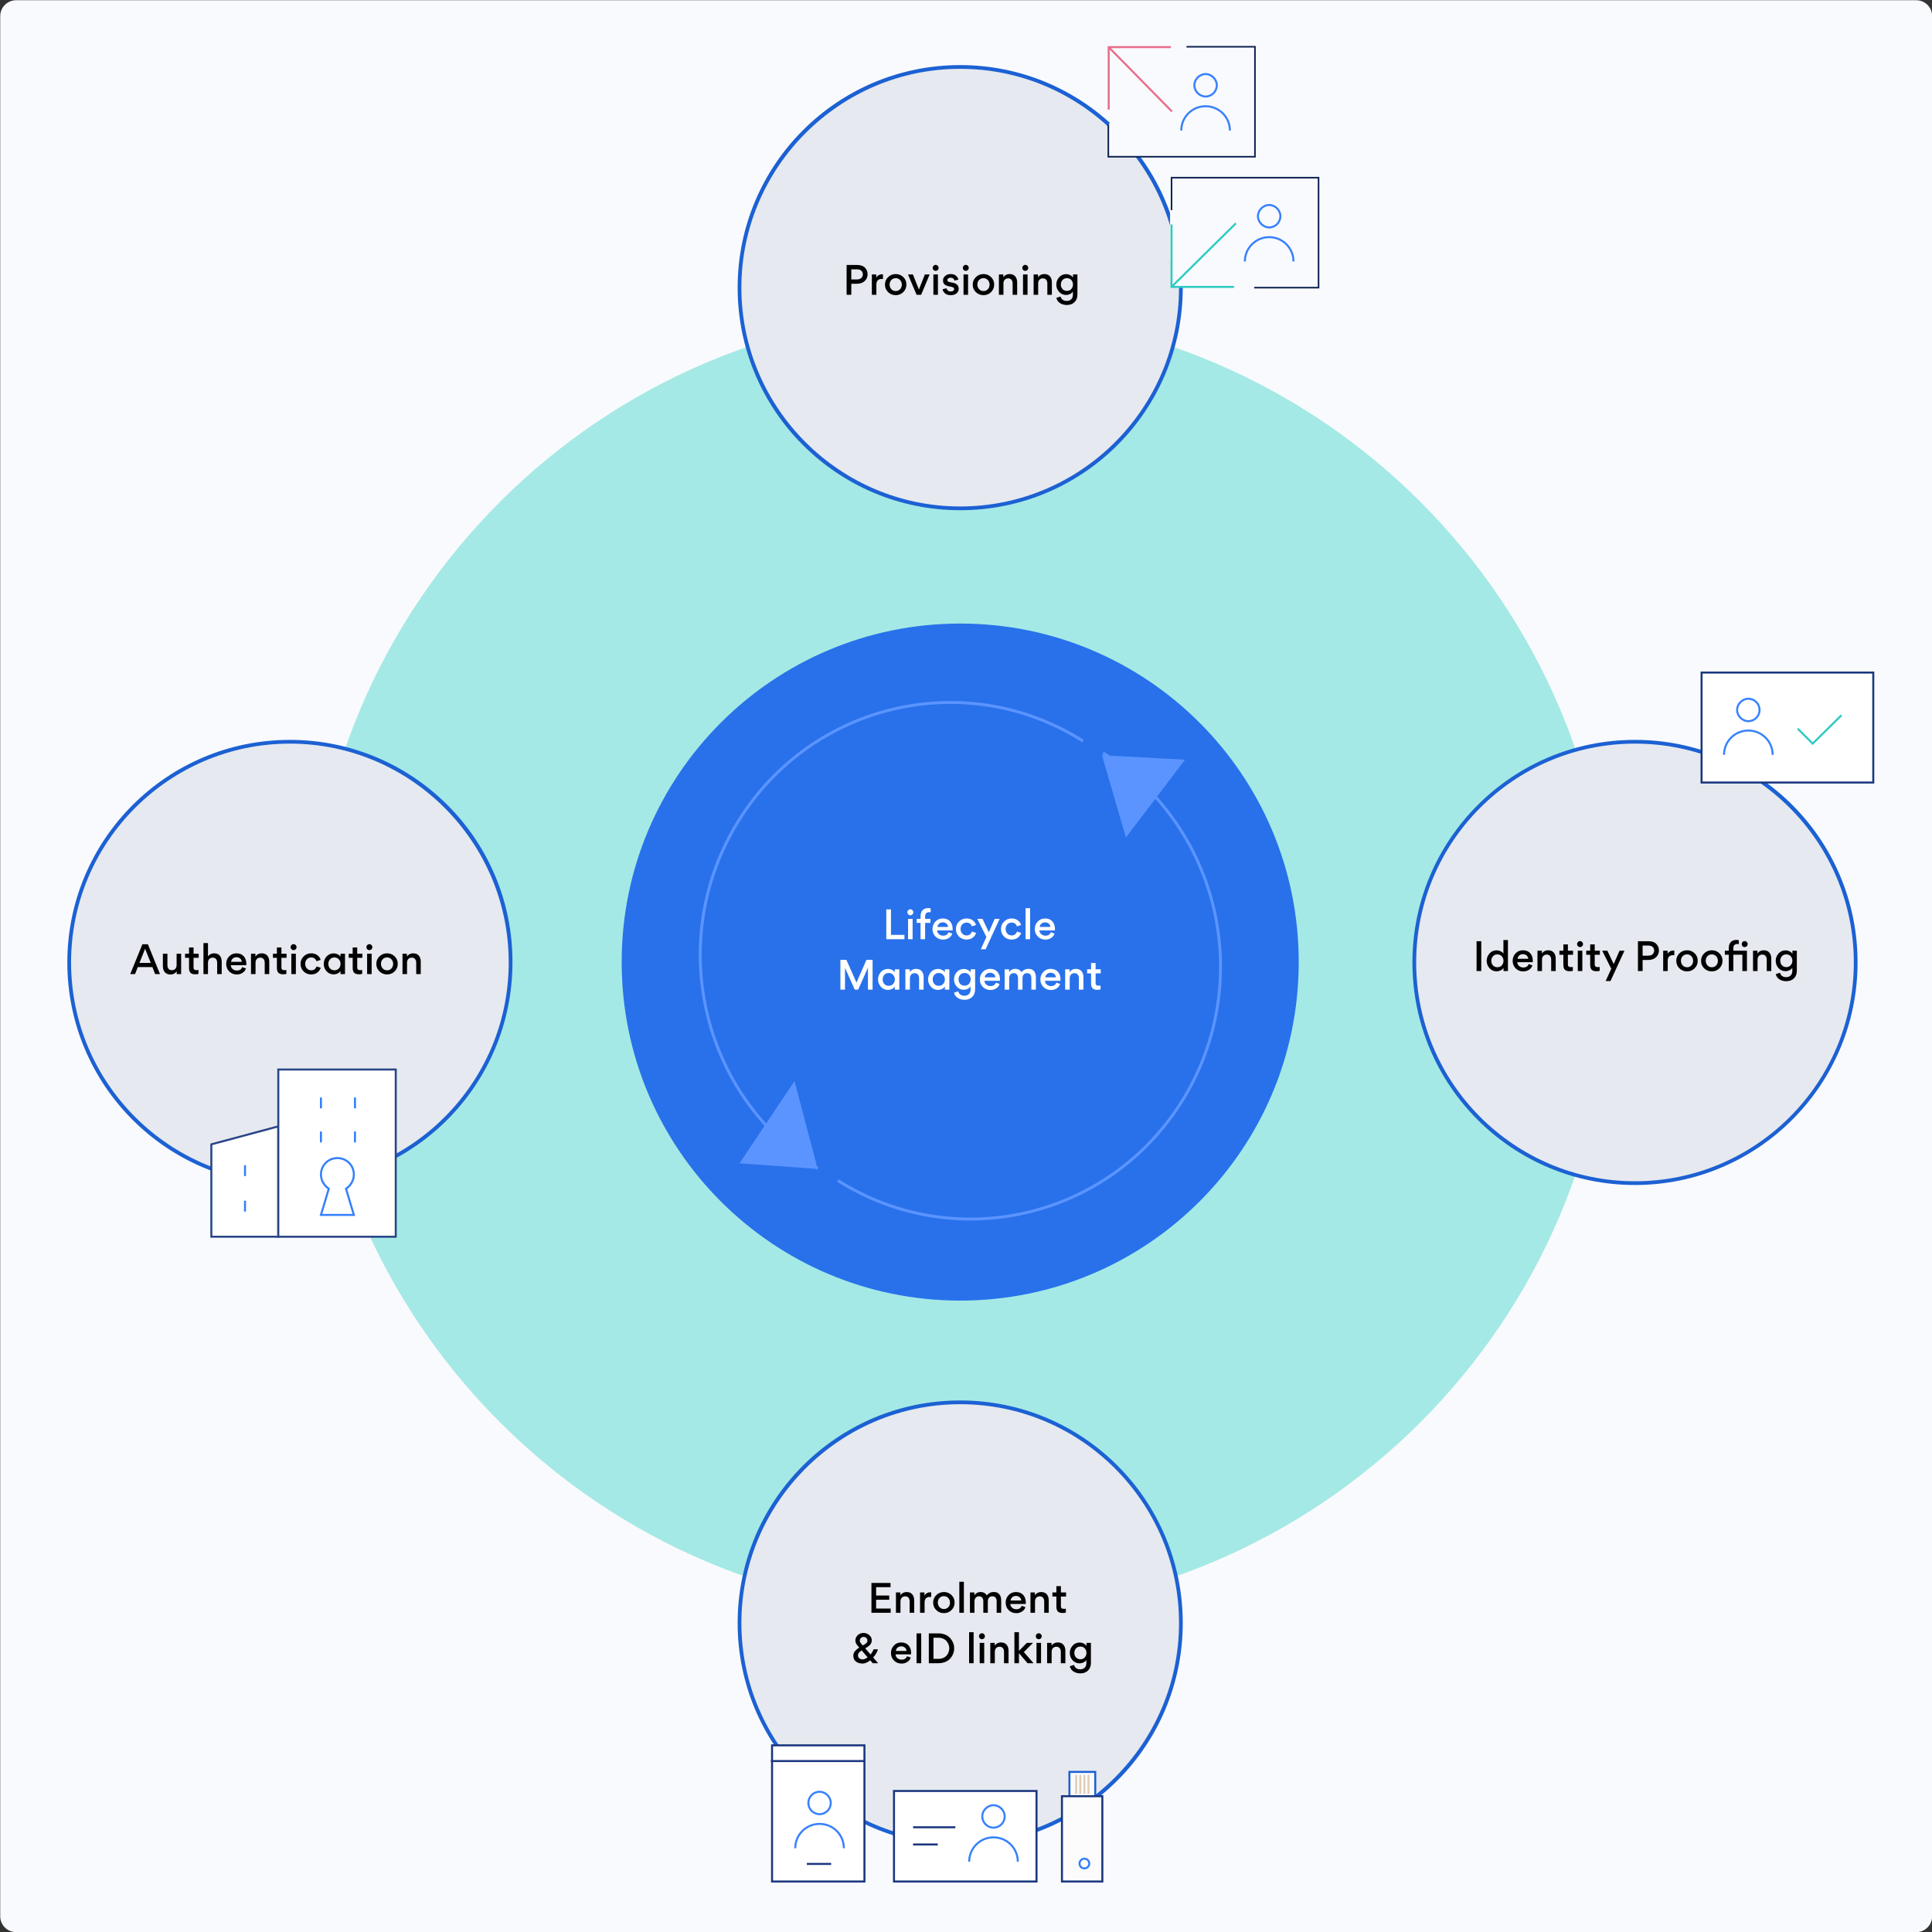 <svg width="575" height="575" viewBox="0 0 575 575" fill="none" xmlns="http://www.w3.org/2000/svg">
<rect x="0" y="0" width="575" height="575" fill="#333333" stroke="none"/>
<g clip-path="url(#clip0)">
<path d="M570.324 574.777H4.787C2.337 574.777 0.333 572.773 0.333 570.324V4.786C0.333 2.337 2.337 0.333 4.787 0.333H570.324C572.773 0.333 574.777 2.337 574.777 4.786V570.324C574.777 572.773 572.773 574.777 570.324 574.777Z" fill="#F9FAFD" stroke="#F9FAFD" stroke-width="0.531" stroke-miterlimit="10"/>
<path d="M285.775 480.039C392.756 480.039 479.482 393.313 479.482 286.331C479.482 179.349 392.756 92.623 285.775 92.623C178.793 92.623 92.067 179.349 92.067 286.331C92.067 393.313 178.793 480.039 285.775 480.039Z" fill="#A4E9E5"/>
<path d="M486.606 352.124C450.425 352.124 420.923 322.622 420.923 286.441C420.923 250.26 450.425 220.759 486.606 220.759C522.787 220.759 552.288 250.26 552.288 286.441C552.288 322.622 522.787 352.124 486.606 352.124Z" fill="#E6E9EF"/>
<path d="M486.607 221.317C522.565 221.317 551.733 250.595 551.733 286.442C551.733 322.401 522.454 351.568 486.607 351.568C450.648 351.568 421.481 322.289 421.481 286.442C421.481 250.484 450.648 221.317 486.607 221.317ZM486.607 220.203C449.98 220.203 420.368 249.927 420.368 286.442C420.368 323.069 450.092 352.682 486.607 352.682C523.122 352.682 552.846 322.957 552.846 286.442C552.846 249.816 523.233 220.203 486.607 220.203Z" fill="#1C61D3"/>
<path d="M439.457 280.122H440.852V289H439.457V280.122ZM442.465 285.961C442.465 285.145 442.741 284.419 443.293 283.784C443.852 283.149 444.582 282.832 445.481 282.832C445.806 282.832 446.161 282.915 446.547 283.081C446.94 283.24 447.239 283.482 447.443 283.807V279.77H448.792V289H447.477V288.059C447.265 288.407 446.951 288.667 446.536 288.841C446.127 289.007 445.765 289.091 445.447 289.091C444.593 289.091 443.882 288.781 443.315 288.161C442.748 287.533 442.465 286.8 442.465 285.961ZM446.955 287.322C447.295 286.951 447.465 286.498 447.465 285.961C447.465 285.424 447.295 284.971 446.955 284.601C446.615 284.23 446.18 284.045 445.651 284.045C445.114 284.045 444.676 284.23 444.336 284.601C444.003 284.971 443.837 285.424 443.837 285.961C443.837 286.498 444.003 286.951 444.336 287.322C444.676 287.685 445.114 287.866 445.651 287.866C446.188 287.866 446.622 287.685 446.955 287.322ZM456.17 286.369H451.577C451.585 286.823 451.766 287.201 452.122 287.503C452.477 287.798 452.885 287.945 453.346 287.945C454.193 287.945 454.73 287.605 454.956 286.925L456.079 287.31C455.913 287.862 455.572 288.301 455.058 288.626C454.552 288.951 453.989 289.113 453.369 289.113C452.469 289.113 451.714 288.815 451.101 288.218C450.497 287.613 450.194 286.861 450.194 285.961C450.194 285.092 450.485 284.351 451.067 283.739C451.649 283.126 452.375 282.82 453.244 282.82C454.166 282.82 454.888 283.108 455.41 283.682C455.932 284.257 456.192 285.012 456.192 285.95C456.192 286.131 456.185 286.271 456.17 286.369ZM453.244 283.977C452.828 283.977 452.473 284.102 452.178 284.351C451.884 284.601 451.706 284.933 451.645 285.349H454.82C454.798 284.926 454.635 284.593 454.333 284.351C454.038 284.102 453.675 283.977 453.244 283.977ZM461.66 289V285.61C461.66 285.156 461.547 284.793 461.32 284.521C461.101 284.241 460.768 284.102 460.322 284.102C459.899 284.102 459.559 284.241 459.302 284.521C459.052 284.801 458.928 285.171 458.928 285.632V289H457.578V282.945H458.894V283.761C459.355 283.134 459.971 282.82 460.742 282.82C461.483 282.82 462.046 283.047 462.431 283.501C462.817 283.954 463.01 284.544 463.01 285.27V289H461.66ZM466.636 284.158V287.05C466.636 287.314 466.708 287.511 466.851 287.639C467.002 287.768 467.241 287.832 467.566 287.832C467.709 287.832 467.891 287.817 468.11 287.787V288.932C467.845 289.015 467.524 289.057 467.146 289.057C466.519 289.057 466.05 288.913 465.74 288.626C465.438 288.331 465.286 287.828 465.286 287.118V284.158H464.107V282.945H465.286V281.074H466.636V282.945H468.167V284.158H466.636ZM469.627 281.607C469.453 281.433 469.366 281.225 469.366 280.983C469.366 280.742 469.453 280.534 469.627 280.36C469.801 280.178 470.008 280.088 470.25 280.088C470.492 280.088 470.7 280.178 470.874 280.36C471.048 280.534 471.135 280.742 471.135 280.983C471.135 281.225 471.048 281.433 470.874 281.607C470.7 281.781 470.492 281.868 470.25 281.868C470.008 281.868 469.801 281.781 469.627 281.607ZM470.931 282.945H469.581V289H470.931V282.945ZM474.619 284.158V287.05C474.619 287.314 474.691 287.511 474.835 287.639C474.986 287.768 475.224 287.832 475.549 287.832C475.693 287.832 475.874 287.817 476.093 287.787V288.932C475.829 289.015 475.508 289.057 475.13 289.057C474.502 289.057 474.034 288.913 473.724 288.626C473.421 288.331 473.27 287.828 473.27 287.118V284.158H472.091V282.945H473.27V281.074H474.619V282.945H476.15V284.158H474.619ZM480.264 286.914L482.01 282.945H483.472L479.311 291.982H477.871L479.538 288.32L476.839 282.945H478.381L480.264 286.914ZM493.728 282.877C493.728 283.686 493.437 284.362 492.855 284.907C492.281 285.443 491.479 285.712 490.451 285.712H488.875V289H487.481V280.122H490.621C491.657 280.122 492.432 280.39 492.946 280.927C493.467 281.463 493.728 282.114 493.728 282.877ZM491.869 283.977C492.163 283.675 492.311 283.319 492.311 282.911C492.311 282.503 492.171 282.151 491.891 281.857C491.619 281.562 491.154 281.414 490.497 281.414H488.875V284.43H490.497C491.117 284.43 491.574 284.279 491.869 283.977ZM498.305 282.922V284.306C498.191 284.283 498.063 284.272 497.919 284.272C497.405 284.272 497.012 284.415 496.74 284.703C496.475 284.99 496.343 285.398 496.343 285.927V289H494.994V282.945H496.309V283.875C496.49 283.557 496.729 283.315 497.023 283.149C497.326 282.975 497.643 282.888 497.976 282.888C498.089 282.888 498.199 282.9 498.305 282.922ZM499.822 288.195C499.203 287.59 498.893 286.846 498.893 285.961C498.893 285.077 499.206 284.332 499.834 283.727C500.461 283.123 501.217 282.82 502.102 282.82C502.978 282.82 503.727 283.119 504.347 283.716C504.966 284.313 505.276 285.054 505.276 285.938C505.276 286.83 504.966 287.583 504.347 288.195C503.734 288.8 502.982 289.102 502.09 289.102C501.206 289.102 500.45 288.8 499.822 288.195ZM500.775 284.601C500.442 284.963 500.276 285.409 500.276 285.938C500.276 286.468 500.446 286.925 500.786 287.31C501.126 287.688 501.565 287.877 502.102 287.877C502.638 287.877 503.073 287.692 503.406 287.322C503.738 286.951 503.904 286.498 503.904 285.961C503.904 285.424 503.734 284.971 503.394 284.601C503.062 284.23 502.627 284.045 502.09 284.045C501.554 284.045 501.115 284.23 500.775 284.601ZM507.197 288.195C506.577 287.59 506.267 286.846 506.267 285.961C506.267 285.077 506.581 284.332 507.208 283.727C507.836 283.123 508.592 282.82 509.476 282.82C510.353 282.82 511.101 283.119 511.721 283.716C512.341 284.313 512.651 285.054 512.651 285.938C512.651 286.83 512.341 287.583 511.721 288.195C511.109 288.8 510.357 289.102 509.465 289.102C508.58 289.102 507.824 288.8 507.197 288.195ZM508.15 284.601C507.817 284.963 507.651 285.409 507.651 285.938C507.651 286.468 507.821 286.925 508.161 287.31C508.501 287.688 508.939 287.877 509.476 287.877C510.013 287.877 510.447 287.692 510.78 287.322C511.113 286.951 511.279 286.498 511.279 285.961C511.279 285.424 511.109 284.971 510.769 284.601C510.436 284.23 510.002 284.045 509.465 284.045C508.928 284.045 508.49 284.23 508.15 284.601ZM514.517 289V284.136H513.349V282.945H514.517V282.242C514.517 281.388 514.725 280.757 515.141 280.349C515.564 279.94 516.101 279.736 516.751 279.736C517.069 279.736 517.322 279.77 517.511 279.838V280.983C517.39 280.953 517.227 280.938 517.023 280.938C516.91 280.938 516.796 280.953 516.683 280.983C516.577 281.014 516.456 281.07 516.32 281.154C516.192 281.229 516.086 281.361 516.003 281.55C515.92 281.732 515.878 281.955 515.878 282.219V282.945H519.926V289H518.565V284.136H515.878V289H514.517ZM518.611 281.607C518.444 281.433 518.361 281.225 518.361 280.983C518.361 280.742 518.448 280.534 518.622 280.36C518.796 280.178 519 280.088 519.234 280.088C519.484 280.088 519.695 280.178 519.869 280.36C520.051 280.534 520.141 280.742 520.141 280.983C520.141 281.225 520.051 281.433 519.869 281.607C519.695 281.781 519.484 281.868 519.234 281.868C518.992 281.868 518.784 281.781 518.611 281.607ZM525.817 289V285.61C525.817 285.156 525.704 284.793 525.477 284.521C525.258 284.241 524.925 284.102 524.479 284.102C524.056 284.102 523.715 284.241 523.458 284.521C523.209 284.801 523.084 285.171 523.084 285.632V289H521.735V282.945H523.05V283.761C523.511 283.134 524.127 282.82 524.898 282.82C525.639 282.82 526.202 283.047 526.588 283.501C526.973 283.954 527.166 284.544 527.166 285.27V289H525.817ZM531.439 289.045C530.585 289.045 529.878 288.739 529.318 288.127C528.767 287.515 528.491 286.789 528.491 285.95C528.491 285.149 528.763 284.43 529.307 283.795C529.859 283.161 530.585 282.843 531.484 282.843C531.809 282.843 532.164 282.93 532.55 283.104C532.935 283.27 533.238 283.523 533.457 283.864V282.945H534.772V288.921C534.772 289.873 534.481 290.629 533.899 291.188C533.325 291.748 532.561 292.027 531.609 292.027C530.891 292.027 530.237 291.854 529.647 291.506C529.058 291.158 528.672 290.625 528.491 289.907L529.749 289.51C529.87 289.956 530.093 290.285 530.418 290.497C530.743 290.716 531.133 290.825 531.586 290.825C532.115 290.825 532.554 290.667 532.901 290.349C533.249 290.039 533.423 289.582 533.423 288.977V288.025C533.204 288.373 532.898 288.63 532.505 288.796C532.112 288.962 531.756 289.045 531.439 289.045ZM533.446 285.927C533.446 285.398 533.279 284.952 532.947 284.589C532.614 284.226 532.18 284.045 531.643 284.045C531.106 284.045 530.672 284.226 530.339 284.589C530.006 284.944 529.84 285.39 529.84 285.927C529.84 286.464 530.006 286.917 530.339 287.288C530.679 287.651 531.114 287.832 531.643 287.832C532.172 287.832 532.603 287.651 532.935 287.288C533.276 286.917 533.446 286.464 533.446 285.927Z" fill="black"/>
<path d="M506.423 232.894H557.522V200.165H506.423V232.894Z" fill="white" stroke="#1A367E" stroke-width="0.6"/>
<path d="M527.575 224.656C527.575 220.649 524.346 217.42 520.339 217.42C516.331 217.42 513.103 220.649 513.103 224.656M520.339 214.637C522.231 214.637 523.679 213.078 523.679 211.297C523.679 209.405 522.12 207.957 520.339 207.957C518.558 207.957 516.999 209.516 516.999 211.297C516.999 213.078 518.558 214.637 520.339 214.637Z" stroke="#3781FC" stroke-width="0.6"/>
<path d="M535.034 216.863L539.487 221.317L548.059 212.856" stroke="#2DCBC3" stroke-width="0.6" stroke-miterlimit="10"/>
<path d="M285.775 387.081C341.418 387.081 386.525 341.974 386.525 286.331C386.525 230.688 341.418 185.581 285.775 185.581C230.132 185.581 185.024 230.688 185.024 286.331C185.024 341.974 230.132 387.081 285.775 387.081Z" fill="#2871EB"/>
<path d="M269.174 278.24V279.532H263.777V270.654H265.172V278.24H269.174ZM270.306 272.139C270.132 271.966 270.045 271.758 270.045 271.516C270.045 271.274 270.132 271.066 270.306 270.892C270.48 270.711 270.688 270.62 270.93 270.62C271.172 270.62 271.379 270.711 271.553 270.892C271.727 271.066 271.814 271.274 271.814 271.516C271.814 271.758 271.727 271.966 271.553 272.139C271.379 272.313 271.172 272.4 270.93 272.4C270.688 272.4 270.48 272.313 270.306 272.139ZM271.61 273.477H270.261V279.532H271.61V273.477ZM273.972 274.668H272.815V273.477H273.972V272.774C273.972 271.92 274.18 271.289 274.596 270.881C275.019 270.473 275.556 270.269 276.206 270.269C276.516 270.269 276.773 270.303 276.977 270.371V271.516C276.841 271.486 276.678 271.47 276.489 271.47C276.368 271.47 276.251 271.486 276.138 271.516C276.032 271.546 275.911 271.603 275.775 271.686C275.646 271.761 275.541 271.894 275.457 272.083C275.374 272.264 275.333 272.487 275.333 272.752V273.477H276.92V274.668H275.333V279.532H273.972V274.668ZM283.502 276.902H278.909C278.917 277.355 279.098 277.733 279.454 278.036C279.809 278.33 280.217 278.478 280.678 278.478C281.525 278.478 282.061 278.138 282.288 277.457L283.411 277.843C283.245 278.395 282.904 278.833 282.39 279.158C281.884 279.483 281.321 279.646 280.701 279.646C279.801 279.646 279.045 279.347 278.433 278.75C277.828 278.145 277.526 277.393 277.526 276.493C277.526 275.624 277.817 274.883 278.399 274.271C278.981 273.659 279.707 273.353 280.576 273.353C281.498 273.353 282.22 273.64 282.742 274.214C283.263 274.789 283.524 275.545 283.524 276.482C283.524 276.664 283.517 276.803 283.502 276.902ZM280.576 274.509C280.16 274.509 279.805 274.634 279.51 274.883C279.215 275.133 279.038 275.465 278.977 275.881H282.152C282.13 275.458 281.967 275.125 281.665 274.883C281.37 274.634 281.007 274.509 280.576 274.509ZM287.654 279.634C286.762 279.634 286.014 279.336 285.409 278.739C284.804 278.134 284.502 277.385 284.502 276.493C284.502 275.624 284.808 274.883 285.42 274.271C286.033 273.659 286.785 273.353 287.677 273.353C288.395 273.353 289.007 273.542 289.514 273.92C290.02 274.298 290.341 274.759 290.477 275.303L289.253 275.711C289.17 275.416 288.996 275.155 288.731 274.929C288.474 274.694 288.119 274.577 287.665 274.577C287.159 274.577 286.736 274.755 286.396 275.11C286.055 275.458 285.885 275.911 285.885 276.471C285.885 277.038 286.055 277.503 286.396 277.865C286.736 278.228 287.163 278.41 287.677 278.41C288.44 278.41 288.973 278.024 289.276 277.253L290.511 277.65C290.353 278.179 290.024 278.644 289.525 279.045C289.034 279.438 288.41 279.634 287.654 279.634ZM294.297 277.446L296.043 273.477H297.506L293.344 282.514H291.904L293.571 278.852L290.873 273.477H292.415L294.297 277.446ZM301.063 279.634C300.171 279.634 299.423 279.336 298.818 278.739C298.214 278.134 297.911 277.385 297.911 276.493C297.911 275.624 298.217 274.883 298.83 274.271C299.442 273.659 300.194 273.353 301.086 273.353C301.804 273.353 302.417 273.542 302.923 273.92C303.429 274.298 303.751 274.759 303.887 275.303L302.662 275.711C302.579 275.416 302.405 275.155 302.141 274.929C301.884 274.694 301.528 274.577 301.075 274.577C300.568 274.577 300.145 274.755 299.805 275.11C299.465 275.458 299.295 275.911 299.295 276.471C299.295 277.038 299.465 277.503 299.805 277.865C300.145 278.228 300.572 278.41 301.086 278.41C301.85 278.41 302.383 278.024 302.685 277.253L303.921 277.65C303.762 278.179 303.433 278.644 302.934 279.045C302.443 279.438 301.819 279.634 301.063 279.634ZM305.229 270.303H306.578V279.532H305.229V270.303ZM313.952 276.902H309.36C309.368 277.355 309.549 277.733 309.904 278.036C310.259 278.33 310.668 278.478 311.129 278.478C311.975 278.478 312.512 278.138 312.739 277.457L313.861 277.843C313.695 278.395 313.355 278.833 312.841 279.158C312.334 279.483 311.771 279.646 311.151 279.646C310.252 279.646 309.496 279.347 308.884 278.75C308.279 278.145 307.977 277.393 307.977 276.493C307.977 275.624 308.268 274.883 308.85 274.271C309.432 273.659 310.157 273.353 311.027 273.353C311.949 273.353 312.671 273.64 313.192 274.214C313.714 274.789 313.975 275.545 313.975 276.482C313.975 276.664 313.967 276.803 313.952 276.902ZM311.027 274.509C310.611 274.509 310.256 274.634 309.961 274.883C309.666 275.133 309.488 275.465 309.428 275.881H312.603C312.58 275.458 312.418 275.125 312.115 274.883C311.82 274.634 311.458 274.509 311.027 274.509ZM258.317 288.058H258.294L255.414 294.532H254.382L251.513 288.092H251.491V294.532H250.119V285.654H251.899L254.904 292.446H254.915L257.874 285.654H259.7V294.532H258.317V288.058ZM261.32 291.493C261.32 290.677 261.596 289.951 262.148 289.316C262.708 288.681 263.437 288.364 264.337 288.364C264.662 288.364 265.013 288.447 265.391 288.613C265.777 288.772 266.083 289.022 266.31 289.362V288.477H267.647V294.532H266.31V293.614C266.09 293.962 265.78 294.219 265.38 294.385C264.979 294.544 264.62 294.623 264.303 294.623C263.448 294.623 262.738 294.313 262.171 293.693C261.604 293.066 261.32 292.333 261.32 291.493ZM265.811 292.854C266.151 292.484 266.321 292.03 266.321 291.493C266.321 290.957 266.151 290.503 265.811 290.133C265.47 289.762 265.036 289.577 264.507 289.577C263.97 289.577 263.532 289.762 263.191 290.133C262.859 290.503 262.692 290.957 262.692 291.493C262.692 292.03 262.859 292.484 263.191 292.854C263.532 293.217 263.97 293.398 264.507 293.398C265.043 293.398 265.478 293.217 265.811 292.854ZM273.54 294.532V291.142C273.54 290.688 273.426 290.326 273.2 290.053C272.98 289.774 272.648 289.634 272.202 289.634C271.779 289.634 271.438 289.774 271.181 290.053C270.932 290.333 270.807 290.704 270.807 291.165V294.532H269.458V288.477H270.773V289.294C271.234 288.666 271.85 288.353 272.621 288.353C273.362 288.353 273.925 288.579 274.311 289.033C274.696 289.487 274.889 290.076 274.889 290.802V294.532H273.54ZM276.214 291.493C276.214 290.677 276.49 289.951 277.041 289.316C277.601 288.681 278.33 288.364 279.23 288.364C279.555 288.364 279.906 288.447 280.284 288.613C280.67 288.772 280.976 289.022 281.203 289.362V288.477H282.541V294.532H281.203V293.614C280.983 293.962 280.674 294.219 280.273 294.385C279.872 294.544 279.513 294.623 279.196 294.623C278.342 294.623 277.631 294.313 277.064 293.693C276.497 293.066 276.214 292.333 276.214 291.493ZM280.704 292.854C281.044 292.484 281.214 292.03 281.214 291.493C281.214 290.957 281.044 290.503 280.704 290.133C280.364 289.762 279.929 289.577 279.4 289.577C278.863 289.577 278.425 289.762 278.084 290.133C277.752 290.503 277.586 290.957 277.586 291.493C277.586 292.03 277.752 292.484 278.084 292.854C278.425 293.217 278.863 293.398 279.4 293.398C279.936 293.398 280.371 293.217 280.704 292.854ZM286.88 294.578C286.025 294.578 285.319 294.271 284.759 293.659C284.207 293.047 283.931 292.321 283.931 291.482C283.931 290.681 284.204 289.963 284.748 289.328C285.3 288.693 286.025 288.375 286.925 288.375C287.25 288.375 287.605 288.462 287.991 288.636C288.376 288.802 288.679 289.056 288.898 289.396V288.477H290.213V294.453C290.213 295.405 289.922 296.161 289.34 296.721C288.766 297.28 288.002 297.56 287.05 297.56C286.331 297.56 285.678 297.386 285.088 297.038C284.498 296.69 284.113 296.157 283.931 295.439L285.19 295.042C285.311 295.488 285.534 295.817 285.859 296.029C286.184 296.248 286.573 296.358 287.027 296.358C287.556 296.358 287.994 296.199 288.342 295.882C288.69 295.572 288.864 295.114 288.864 294.51V293.557C288.645 293.905 288.338 294.162 287.945 294.328C287.552 294.494 287.197 294.578 286.88 294.578ZM288.886 291.459C288.886 290.93 288.72 290.484 288.388 290.121C288.055 289.759 287.62 289.577 287.084 289.577C286.547 289.577 286.112 289.759 285.78 290.121C285.447 290.477 285.281 290.923 285.281 291.459C285.281 291.996 285.447 292.45 285.78 292.82C286.12 293.183 286.554 293.364 287.084 293.364C287.613 293.364 288.044 293.183 288.376 292.82C288.716 292.45 288.886 291.996 288.886 291.459ZM297.592 291.902H293C293.007 292.355 293.189 292.733 293.544 293.036C293.899 293.33 294.307 293.478 294.769 293.478C295.615 293.478 296.152 293.138 296.379 292.457L297.501 292.843C297.335 293.395 296.995 293.833 296.481 294.158C295.974 294.483 295.411 294.646 294.791 294.646C293.892 294.646 293.136 294.347 292.523 293.75C291.919 293.145 291.616 292.393 291.616 291.493C291.616 290.624 291.907 289.883 292.489 289.271C293.071 288.659 293.797 288.353 294.666 288.353C295.589 288.353 296.311 288.64 296.832 289.214C297.354 289.789 297.615 290.545 297.615 291.482C297.615 291.664 297.607 291.803 297.592 291.902ZM294.666 289.509C294.251 289.509 293.895 289.634 293.601 289.883C293.306 290.133 293.128 290.465 293.068 290.881H296.243C296.22 290.458 296.057 290.125 295.755 289.883C295.46 289.634 295.097 289.509 294.666 289.509ZM302.98 294.532V291.131C302.98 290.677 302.875 290.314 302.663 290.042C302.451 289.762 302.122 289.623 301.676 289.623C301.268 289.623 300.943 289.766 300.701 290.053C300.467 290.333 300.35 290.704 300.35 291.165V294.532H299.001V288.477H300.316V289.294C300.792 288.659 301.393 288.341 302.119 288.341C302.996 288.341 303.619 288.674 303.99 289.339C304.299 288.999 304.617 288.749 304.942 288.591C305.267 288.424 305.653 288.341 306.099 288.341C306.832 288.341 307.38 288.568 307.743 289.022C308.113 289.475 308.298 290.065 308.298 290.79V294.532H306.949V291.119C306.949 290.658 306.843 290.295 306.631 290.031C306.427 289.759 306.102 289.623 305.656 289.623C305.241 289.623 304.912 289.762 304.67 290.042C304.436 290.322 304.318 290.692 304.318 291.153V294.532H302.98ZM315.608 291.902H311.015C311.023 292.355 311.204 292.733 311.56 293.036C311.915 293.33 312.323 293.478 312.784 293.478C313.631 293.478 314.168 293.138 314.394 292.457L315.517 292.843C315.351 293.395 315.01 293.833 314.496 294.158C313.99 294.483 313.427 294.646 312.807 294.646C311.907 294.646 311.151 294.347 310.539 293.75C309.934 293.145 309.632 292.393 309.632 291.493C309.632 290.624 309.923 289.883 310.505 289.271C311.087 288.659 311.813 288.353 312.682 288.353C313.604 288.353 314.326 288.64 314.848 289.214C315.369 289.789 315.63 290.545 315.63 291.482C315.63 291.664 315.623 291.803 315.608 291.902ZM312.682 289.509C312.266 289.509 311.911 289.634 311.616 289.883C311.322 290.133 311.144 290.465 311.083 290.881H314.258C314.236 290.458 314.073 290.125 313.771 289.883C313.476 289.634 313.113 289.509 312.682 289.509ZM321.098 294.532V291.142C321.098 290.688 320.985 290.326 320.758 290.053C320.539 289.774 320.206 289.634 319.76 289.634C319.337 289.634 318.997 289.774 318.74 290.053C318.49 290.333 318.366 290.704 318.366 291.165V294.532H317.016V288.477H318.331V289.294C318.793 288.666 319.409 288.353 320.18 288.353C320.92 288.353 321.484 288.579 321.869 289.033C322.255 289.487 322.447 290.076 322.447 290.802V294.532H321.098ZM326.074 289.691V292.582C326.074 292.847 326.145 293.043 326.289 293.172C326.44 293.3 326.678 293.364 327.003 293.364C327.147 293.364 327.328 293.349 327.548 293.319V294.464C327.283 294.547 326.962 294.589 326.584 294.589C325.957 294.589 325.488 294.445 325.178 294.158C324.876 293.863 324.724 293.361 324.724 292.65V289.691H323.545V288.477H324.724V286.606H326.074V288.477H327.604V289.691H326.074Z" fill="white"/>
<path d="M249.371 351.346C284.216 373.388 330.083 362.701 351.903 327.522C373.723 292.343 363.147 246.031 328.301 224.1" stroke="#5B94FF" stroke-width="0.868"/>
<path d="M322.29 220.537C287.445 198.495 241.578 209.182 219.758 244.361C197.938 279.54 208.514 325.852 243.359 347.783" stroke="#5B94FF" stroke-width="0.868"/>
<path d="M335.092 249.259L327.967 224.768L352.682 226.104L335.092 249.259Z" fill="#5B94FF"/>
<path d="M236.457 321.733L243.359 347.894L220.092 346.225L236.457 321.733Z" fill="#5B94FF"/>
<path d="M285.774 548.838C249.593 548.838 220.092 519.337 220.092 483.156C220.092 446.975 249.593 417.473 285.774 417.473C321.955 417.473 351.457 446.975 351.457 483.156C351.457 519.337 322.067 548.838 285.774 548.838Z" fill="#E6E9EF"/>
<path d="M285.774 417.919C321.733 417.919 350.9 447.197 350.9 483.045C350.9 518.892 321.621 548.17 285.774 548.17C249.927 548.17 220.648 518.892 220.648 483.045C220.648 447.197 249.927 417.919 285.774 417.919ZM285.774 416.805C249.148 416.805 219.535 446.53 219.535 483.045C219.535 519.56 249.259 549.284 285.774 549.284C322.401 549.284 352.013 519.56 352.013 483.045C352.013 446.53 322.401 416.805 285.774 416.805Z" fill="#1C61D3"/>
<path d="M260.753 472.38V474.852H264.653V476.111H260.753V478.73H265.084V480H259.358V471.122H265.039V472.38H260.753ZM270.732 480V476.61C270.732 476.156 270.619 475.793 270.392 475.521C270.173 475.242 269.84 475.102 269.394 475.102C268.971 475.102 268.631 475.242 268.374 475.521C268.124 475.801 267.999 476.171 267.999 476.632V480H266.65V473.945H267.965V474.762C268.426 474.134 269.043 473.82 269.814 473.82C270.554 473.82 271.118 474.047 271.503 474.501C271.889 474.954 272.081 475.544 272.081 476.27V480H270.732ZM277.136 473.922V475.306C277.023 475.283 276.894 475.272 276.751 475.272C276.237 475.272 275.844 475.415 275.572 475.703C275.307 475.99 275.175 476.398 275.175 476.927V480H273.825V473.945H275.141V474.875C275.322 474.557 275.56 474.316 275.855 474.149C276.157 473.975 276.475 473.888 276.807 473.888C276.921 473.888 277.03 473.9 277.136 473.922ZM278.654 479.195C278.034 478.59 277.724 477.846 277.724 476.961C277.724 476.077 278.038 475.332 278.665 474.728C279.293 474.123 280.049 473.82 280.933 473.82C281.81 473.82 282.558 474.119 283.178 474.716C283.798 475.313 284.108 476.054 284.108 476.939C284.108 477.831 283.798 478.583 283.178 479.195C282.566 479.8 281.814 480.102 280.922 480.102C280.037 480.102 279.281 479.8 278.654 479.195ZM279.606 475.601C279.274 475.963 279.108 476.409 279.108 476.939C279.108 477.468 279.278 477.925 279.618 478.311C279.958 478.688 280.396 478.877 280.933 478.877C281.47 478.877 281.904 478.692 282.237 478.322C282.57 477.951 282.736 477.498 282.736 476.961C282.736 476.425 282.566 475.971 282.226 475.601C281.893 475.23 281.458 475.045 280.922 475.045C280.385 475.045 279.947 475.23 279.606 475.601ZM285.518 470.77H286.868V480H285.518V470.77ZM292.654 480V476.598C292.654 476.145 292.548 475.782 292.337 475.51C292.125 475.23 291.796 475.09 291.35 475.09C290.942 475.09 290.617 475.234 290.375 475.521C290.141 475.801 290.023 476.171 290.023 476.632V480H288.674V473.945H289.989V474.762C290.466 474.127 291.067 473.809 291.792 473.809C292.669 473.809 293.293 474.142 293.663 474.807C293.973 474.467 294.291 474.217 294.616 474.059C294.941 473.892 295.326 473.809 295.772 473.809C296.505 473.809 297.053 474.036 297.416 474.489C297.787 474.943 297.972 475.533 297.972 476.258V480H296.623V476.587C296.623 476.126 296.517 475.763 296.305 475.499C296.101 475.226 295.776 475.09 295.33 475.09C294.914 475.09 294.585 475.23 294.344 475.51C294.109 475.79 293.992 476.16 293.992 476.621V480H292.654ZM305.281 477.369H300.689C300.697 477.823 300.878 478.201 301.233 478.503C301.589 478.798 301.997 478.946 302.458 478.946C303.304 478.946 303.841 478.605 304.068 477.925L305.19 478.311C305.024 478.862 304.684 479.301 304.17 479.626C303.664 479.951 303.1 480.113 302.481 480.113C301.581 480.113 300.825 479.815 300.213 479.218C299.608 478.613 299.306 477.861 299.306 476.961C299.306 476.092 299.597 475.351 300.179 474.739C300.761 474.127 301.487 473.82 302.356 473.82C303.278 473.82 304 474.108 304.522 474.682C305.043 475.257 305.304 476.013 305.304 476.95C305.304 477.131 305.296 477.271 305.281 477.369ZM302.356 474.977C301.94 474.977 301.585 475.102 301.29 475.351C300.995 475.601 300.818 475.933 300.757 476.349H303.932C303.909 475.926 303.747 475.593 303.444 475.351C303.15 475.102 302.787 474.977 302.356 474.977ZM310.772 480V476.61C310.772 476.156 310.658 475.793 310.432 475.521C310.212 475.242 309.88 475.102 309.434 475.102C309.011 475.102 308.67 475.242 308.413 475.521C308.164 475.801 308.039 476.171 308.039 476.632V480H306.69V473.945H308.005V474.762C308.466 474.134 309.082 473.82 309.853 473.82C310.594 473.82 311.157 474.047 311.543 474.501C311.928 474.954 312.121 475.544 312.121 476.27V480H310.772ZM315.747 475.158V478.05C315.747 478.314 315.819 478.511 315.963 478.639C316.114 478.768 316.352 478.832 316.677 478.832C316.821 478.832 317.002 478.817 317.221 478.787V479.932C316.957 480.015 316.636 480.057 316.258 480.057C315.63 480.057 315.162 479.913 314.852 479.626C314.549 479.331 314.398 478.828 314.398 478.118V475.158H313.219V473.945H314.398V472.074H315.747V473.945H317.278V475.158H315.747ZM259.734 495L258.997 494.138C258.189 494.781 257.433 495.102 256.73 495.102C255.936 495.102 255.275 494.906 254.745 494.512C254.224 494.112 253.963 493.534 253.963 492.778C253.963 492.301 254.107 491.874 254.394 491.496C254.689 491.111 255.135 490.729 255.732 490.351L255.222 489.762C254.791 489.263 254.575 488.76 254.575 488.253C254.575 487.641 254.806 487.112 255.267 486.666C255.728 486.22 256.306 485.997 257.002 485.997C257.659 485.997 258.234 486.216 258.725 486.655C259.217 487.086 259.462 487.6 259.462 488.197C259.462 488.99 259.001 489.671 258.079 490.238L257.512 490.567L259.088 492.403C259.511 491.905 259.814 491.391 259.995 490.861H261.299C261.072 491.678 260.596 492.49 259.871 493.299L261.345 495H259.734ZM257.841 487.505C257.629 487.286 257.361 487.176 257.036 487.176C256.711 487.176 256.439 487.286 256.219 487.505C256 487.717 255.891 487.966 255.891 488.253C255.891 488.556 256.023 488.854 256.287 489.149L256.775 489.716L257.603 489.217C257.981 488.983 258.17 488.662 258.17 488.253C258.17 487.966 258.06 487.717 257.841 487.505ZM256.741 493.866C257.195 493.866 257.686 493.658 258.215 493.243L256.458 491.202C255.717 491.655 255.346 492.12 255.346 492.596C255.346 492.846 255.392 493.061 255.482 493.243C255.581 493.424 255.705 493.556 255.857 493.639C256.015 493.723 256.167 493.783 256.31 493.821C256.454 493.851 256.597 493.866 256.741 493.866ZM271.143 492.369H266.551C266.559 492.823 266.74 493.201 267.095 493.503C267.451 493.798 267.859 493.946 268.32 493.946C269.167 493.946 269.703 493.605 269.93 492.925L271.053 493.311C270.886 493.862 270.546 494.301 270.032 494.626C269.526 494.951 268.962 495.113 268.343 495.113C267.443 495.113 266.687 494.815 266.075 494.218C265.47 493.613 265.168 492.861 265.168 491.961C265.168 491.092 265.459 490.351 266.041 489.739C266.623 489.127 267.349 488.82 268.218 488.82C269.14 488.82 269.862 489.108 270.384 489.682C270.905 490.257 271.166 491.013 271.166 491.95C271.166 492.131 271.158 492.271 271.143 492.369ZM268.218 489.977C267.802 489.977 267.447 490.102 267.152 490.351C266.857 490.601 266.68 490.933 266.619 491.349H269.794C269.771 490.926 269.609 490.593 269.306 490.351C269.012 490.102 268.649 489.977 268.218 489.977ZM272.779 486.122H274.173V495H272.779V486.122ZM283.984 490.567C283.984 491.096 283.89 491.617 283.701 492.131C283.512 492.638 283.232 493.11 282.862 493.549C282.499 493.98 282.004 494.331 281.376 494.603C280.757 494.868 280.054 495 279.267 495H276.433V486.122H279.245C279.902 486.122 280.503 486.216 281.048 486.405C281.592 486.594 282.042 486.844 282.397 487.154C282.752 487.456 283.051 487.807 283.293 488.208C283.542 488.601 283.72 488.998 283.826 489.399C283.931 489.792 283.984 490.181 283.984 490.567ZM282.522 490.567C282.522 490.204 282.457 489.845 282.329 489.489C282.2 489.127 282.008 488.79 281.751 488.48C281.501 488.163 281.157 487.906 280.719 487.709C280.28 487.513 279.782 487.414 279.222 487.414H277.827V493.707H279.211C279.77 493.707 280.269 493.617 280.708 493.435C281.146 493.246 281.494 493.001 281.751 492.698C282.008 492.388 282.2 492.052 282.329 491.689C282.457 491.326 282.522 490.952 282.522 490.567ZM288.42 485.77H289.769V495H288.42V485.77ZM291.621 487.607C291.447 487.433 291.36 487.225 291.36 486.984C291.36 486.742 291.447 486.534 291.621 486.36C291.795 486.178 292.002 486.088 292.244 486.088C292.486 486.088 292.694 486.178 292.868 486.36C293.042 486.534 293.129 486.742 293.129 486.984C293.129 487.225 293.042 487.433 292.868 487.607C292.694 487.781 292.486 487.868 292.244 487.868C292.002 487.868 291.795 487.781 291.621 487.607ZM292.925 488.945H291.575V495H292.925V488.945ZM298.813 495V491.61C298.813 491.156 298.7 490.793 298.473 490.521C298.254 490.242 297.921 490.102 297.475 490.102C297.052 490.102 296.712 490.242 296.455 490.521C296.205 490.801 296.08 491.171 296.08 491.632V495H294.731V488.945H296.046V489.762C296.507 489.134 297.124 488.82 297.895 488.82C298.635 488.82 299.199 489.047 299.584 489.501C299.97 489.954 300.162 490.544 300.162 491.27V495H298.813ZM301.906 485.77H303.256V491.326H303.267L305.614 488.945H307.451L304.718 491.689L307.598 495H305.818L303.29 492.041H303.256V495H301.906V485.77ZM308.529 487.607C308.355 487.433 308.268 487.225 308.268 486.984C308.268 486.742 308.355 486.534 308.529 486.36C308.703 486.178 308.911 486.088 309.153 486.088C309.395 486.088 309.602 486.178 309.776 486.36C309.95 486.534 310.037 486.742 310.037 486.984C310.037 487.225 309.95 487.433 309.776 487.607C309.602 487.781 309.395 487.868 309.153 487.868C308.911 487.868 308.703 487.781 308.529 487.607ZM309.833 488.945H308.484V495H309.833V488.945ZM315.721 495V491.61C315.721 491.156 315.608 490.793 315.381 490.521C315.162 490.242 314.829 490.102 314.383 490.102C313.96 490.102 313.62 490.242 313.363 490.521C313.114 490.801 312.989 491.171 312.989 491.632V495H311.639V488.945H312.955V489.762C313.416 489.134 314.032 488.82 314.803 488.82C315.544 488.82 316.107 489.047 316.492 489.501C316.878 489.954 317.071 490.544 317.071 491.27V495H315.721ZM321.343 495.045C320.489 495.045 319.782 494.739 319.223 494.127C318.671 493.515 318.395 492.789 318.395 491.95C318.395 491.149 318.667 490.431 319.212 489.796C319.763 489.161 320.489 488.843 321.389 488.843C321.714 488.843 322.069 488.93 322.454 489.104C322.84 489.27 323.142 489.523 323.362 489.864V488.945H324.677V494.921C324.677 495.873 324.386 496.629 323.804 497.188C323.229 497.748 322.466 498.027 321.513 498.027C320.795 498.027 320.141 497.854 319.552 497.506C318.962 497.158 318.577 496.625 318.395 495.907L319.654 495.51C319.775 495.956 319.998 496.285 320.323 496.497C320.648 496.716 321.037 496.826 321.491 496.826C322.02 496.826 322.458 496.667 322.806 496.349C323.154 496.039 323.328 495.582 323.328 494.977V494.025C323.108 494.373 322.802 494.63 322.409 494.796C322.016 494.962 321.661 495.045 321.343 495.045ZM323.35 491.927C323.35 491.398 323.184 490.952 322.851 490.589C322.519 490.226 322.084 490.045 321.547 490.045C321.011 490.045 320.576 490.226 320.243 490.589C319.911 490.945 319.745 491.391 319.745 491.927C319.745 492.464 319.911 492.917 320.243 493.288C320.584 493.651 321.018 493.832 321.547 493.832C322.077 493.832 322.507 493.651 322.84 493.288C323.18 492.917 323.35 492.464 323.35 491.927Z" fill="black"/>
<path d="M325.963 527.352H318.282V535.034H325.963V527.352Z" fill="#FCFCFC" stroke="#1C61D3" stroke-width="0.6" stroke-miterlimit="10"/>
<path d="M320.286 533.921V528.243" stroke="#E1CCB8" stroke-width="0.6" stroke-miterlimit="10"/>
<path d="M321.51 533.921V528.243" stroke="#E1CCB8" stroke-width="0.6" stroke-miterlimit="10"/>
<path d="M322.735 533.921V528.243" stroke="#E1CCB8" stroke-width="0.6" stroke-miterlimit="10"/>
<path d="M323.959 533.921V528.243" stroke="#E1CCB8" stroke-width="0.6" stroke-miterlimit="10"/>
<path d="M328.078 534.589H316.055V559.971H328.078V534.589Z" fill="#FCFCFC" stroke="#1A367E" stroke-width="0.6" stroke-miterlimit="10"/>
<path d="M322.735 556.074C323.534 556.074 324.182 555.427 324.182 554.627C324.182 553.828 323.534 553.18 322.735 553.18C321.936 553.18 321.288 553.828 321.288 554.627C321.288 555.427 321.936 556.074 322.735 556.074Z" stroke="#347FFC" stroke-width="0.6" stroke-miterlimit="10"/>
<path d="M285.774 151.404C322.05 151.404 351.457 121.997 351.457 85.721C351.457 49.446 322.05 20.039 285.774 20.039C249.499 20.039 220.092 49.446 220.092 85.721C220.092 121.997 249.499 151.404 285.774 151.404Z" fill="#E6E9EF"/>
<path d="M285.774 20.484C321.733 20.484 350.9 49.763 350.9 85.61C350.9 121.568 321.621 150.736 285.774 150.736C249.927 150.736 220.648 121.457 220.648 85.61C220.648 49.763 249.927 20.484 285.774 20.484ZM285.774 19.371C249.148 19.371 219.535 49.095 219.535 85.61C219.535 122.236 249.259 151.849 285.774 151.849C322.401 151.849 352.013 122.125 352.013 85.61C352.125 49.095 322.401 19.371 285.774 19.371Z" fill="#1C61D3"/>
<path d="M258.215 81.62C258.215 82.429 257.924 83.106 257.342 83.65C256.767 84.187 255.966 84.455 254.938 84.455H253.362V87.743H251.967V78.865H255.108C256.144 78.865 256.918 79.133 257.433 79.67C257.954 80.207 258.215 80.857 258.215 81.62ZM256.355 82.72C256.65 82.418 256.798 82.062 256.798 81.654C256.798 81.246 256.658 80.895 256.378 80.6C256.106 80.305 255.641 80.158 254.983 80.158H253.362V83.174H254.983C255.603 83.174 256.061 83.022 256.355 82.72ZM262.791 81.666V83.049C262.678 83.026 262.549 83.015 262.406 83.015C261.892 83.015 261.499 83.159 261.227 83.446C260.962 83.733 260.83 84.141 260.83 84.67V87.743H259.48V81.688H260.796V82.618C260.977 82.301 261.215 82.059 261.51 81.892C261.812 81.719 262.13 81.632 262.463 81.632C262.576 81.632 262.686 81.643 262.791 81.666ZM264.309 86.938C263.689 86.333 263.379 85.589 263.379 84.704C263.379 83.82 263.693 83.075 264.321 82.471C264.948 81.866 265.704 81.564 266.588 81.564C267.465 81.564 268.213 81.862 268.833 82.459C269.453 83.056 269.763 83.797 269.763 84.682C269.763 85.574 269.453 86.326 268.833 86.938C268.221 87.543 267.469 87.845 266.577 87.845C265.692 87.845 264.937 87.543 264.309 86.938ZM265.262 83.344C264.929 83.707 264.763 84.153 264.763 84.682C264.763 85.211 264.933 85.668 265.273 86.054C265.613 86.432 266.052 86.621 266.588 86.621C267.125 86.621 267.56 86.435 267.892 86.065C268.225 85.695 268.391 85.241 268.391 84.704C268.391 84.168 268.221 83.714 267.881 83.344C267.548 82.973 267.114 82.788 266.577 82.788C266.04 82.788 265.602 82.973 265.262 83.344ZM271.7 81.688L273.481 86.167L275.261 81.688H276.678L274.15 87.743H272.8L270.238 81.688H271.7ZM277.84 80.35C277.667 80.177 277.58 79.969 277.58 79.727C277.58 79.485 277.667 79.277 277.84 79.103C278.014 78.922 278.222 78.831 278.464 78.831C278.706 78.831 278.914 78.922 279.088 79.103C279.262 79.277 279.349 79.485 279.349 79.727C279.349 79.969 279.262 80.177 279.088 80.35C278.914 80.524 278.706 80.611 278.464 80.611C278.222 80.611 278.014 80.524 277.84 80.35ZM279.144 81.688H277.795V87.743H279.144V81.688ZM282.958 87.845C282.21 87.845 281.631 87.66 281.223 87.29C280.815 86.912 280.584 86.511 280.531 86.088L281.699 85.793C281.752 86.065 281.892 86.292 282.119 86.473C282.346 86.655 282.625 86.745 282.958 86.745C283.268 86.745 283.513 86.681 283.695 86.553C283.876 86.424 283.967 86.254 283.967 86.042C283.967 85.816 283.876 85.653 283.695 85.555C283.513 85.449 283.196 85.358 282.742 85.283C282.085 85.177 281.571 84.992 281.2 84.727C280.838 84.463 280.656 84.028 280.656 83.423C280.656 82.924 280.872 82.49 281.302 82.119C281.733 81.749 282.278 81.564 282.935 81.564C283.646 81.564 284.19 81.745 284.568 82.108C284.953 82.463 285.173 82.837 285.226 83.23L284.08 83.502C283.937 82.936 283.54 82.652 282.89 82.652C282.64 82.652 282.421 82.716 282.232 82.845C282.051 82.966 281.96 83.121 281.96 83.31C281.96 83.544 282.051 83.714 282.232 83.82C282.414 83.918 282.72 83.998 283.151 84.058C284.602 84.247 285.328 84.882 285.328 85.963C285.328 86.477 285.12 86.919 284.704 87.29C284.296 87.66 283.714 87.845 282.958 87.845ZM286.81 80.35C286.636 80.177 286.549 79.969 286.549 79.727C286.549 79.485 286.636 79.277 286.81 79.103C286.983 78.922 287.191 78.831 287.433 78.831C287.675 78.831 287.883 78.922 288.057 79.103C288.231 79.277 288.318 79.485 288.318 79.727C288.318 79.969 288.231 80.177 288.057 80.35C287.883 80.524 287.675 80.611 287.433 80.611C287.191 80.611 286.983 80.524 286.81 80.35ZM288.114 81.688H286.764V87.743H288.114V81.688ZM290.43 86.938C289.81 86.333 289.5 85.589 289.5 84.704C289.5 83.82 289.814 83.075 290.442 82.471C291.069 81.866 291.825 81.564 292.709 81.564C293.586 81.564 294.335 81.862 294.954 82.459C295.574 83.056 295.884 83.797 295.884 84.682C295.884 85.574 295.574 86.326 294.954 86.938C294.342 87.543 293.59 87.845 292.698 87.845C291.814 87.845 291.058 87.543 290.43 86.938ZM291.383 83.344C291.05 83.707 290.884 84.153 290.884 84.682C290.884 85.211 291.054 85.668 291.394 86.054C291.734 86.432 292.173 86.621 292.709 86.621C293.246 86.621 293.681 86.435 294.013 86.065C294.346 85.695 294.512 85.241 294.512 84.704C294.512 84.168 294.342 83.714 294.002 83.344C293.669 82.973 293.235 82.788 292.698 82.788C292.161 82.788 291.723 82.973 291.383 83.344ZM301.377 87.743V84.353C301.377 83.899 301.263 83.537 301.036 83.264C300.817 82.985 300.485 82.845 300.039 82.845C299.615 82.845 299.275 82.985 299.018 83.264C298.769 83.544 298.644 83.915 298.644 84.376V87.743H297.295V81.688H298.61V82.505C299.071 81.877 299.687 81.564 300.458 81.564C301.199 81.564 301.762 81.79 302.148 82.244C302.533 82.697 302.726 83.287 302.726 84.013V87.743H301.377ZM304.515 80.35C304.341 80.177 304.254 79.969 304.254 79.727C304.254 79.485 304.341 79.277 304.515 79.103C304.689 78.922 304.897 78.831 305.139 78.831C305.381 78.831 305.589 78.922 305.762 79.103C305.936 79.277 306.023 79.485 306.023 79.727C306.023 79.969 305.936 80.177 305.762 80.35C305.589 80.524 305.381 80.611 305.139 80.611C304.897 80.611 304.689 80.524 304.515 80.35ZM305.819 81.688H304.47V87.743H305.819V81.688ZM311.708 87.743V84.353C311.708 83.899 311.594 83.537 311.367 83.264C311.148 82.985 310.816 82.845 310.37 82.845C309.946 82.845 309.606 82.985 309.349 83.264C309.1 83.544 308.975 83.915 308.975 84.376V87.743H307.626V81.688H308.941V82.505C309.402 81.877 310.018 81.564 310.789 81.564C311.53 81.564 312.093 81.79 312.479 82.244C312.864 82.697 313.057 83.287 313.057 84.013V87.743H311.708ZM317.329 87.788C316.475 87.788 315.768 87.482 315.209 86.87C314.657 86.258 314.381 85.532 314.381 84.693C314.381 83.892 314.654 83.174 315.198 82.539C315.75 81.904 316.475 81.586 317.375 81.586C317.7 81.586 318.055 81.673 318.441 81.847C318.826 82.013 319.129 82.267 319.348 82.607V81.688H320.663V87.664C320.663 88.616 320.372 89.372 319.79 89.931C319.215 90.491 318.452 90.771 317.5 90.771C316.781 90.771 316.128 90.597 315.538 90.249C314.948 89.901 314.563 89.368 314.381 88.65L315.64 88.253C315.761 88.699 315.984 89.028 316.309 89.24C316.634 89.459 317.023 89.569 317.477 89.569C318.006 89.569 318.444 89.41 318.792 89.093C319.14 88.782 319.314 88.325 319.314 87.721V86.768C319.095 87.116 318.788 87.373 318.395 87.539C318.002 87.705 317.647 87.788 317.329 87.788ZM319.336 84.67C319.336 84.141 319.17 83.695 318.838 83.332C318.505 82.97 318.07 82.788 317.534 82.788C316.997 82.788 316.562 82.97 316.23 83.332C315.897 83.688 315.731 84.134 315.731 84.67C315.731 85.207 315.897 85.661 316.23 86.031C316.57 86.394 317.004 86.575 317.534 86.575C318.063 86.575 318.494 86.394 318.826 86.031C319.166 85.661 319.336 85.207 319.336 84.67Z" fill="black"/>
<path d="M86.277 352.124C50.096 352.124 20.594 322.622 20.594 286.441C20.594 250.26 50.096 220.759 86.277 220.759C122.458 220.759 151.959 250.26 151.959 286.441C151.959 322.622 122.569 352.124 86.277 352.124Z" fill="#E6E9EF"/>
<path d="M86.278 221.317C122.236 221.317 151.404 250.595 151.404 286.442C151.404 322.401 122.125 351.568 86.278 351.568C50.431 351.568 21.152 322.401 21.152 286.442C21.152 250.484 50.431 221.317 86.278 221.317ZM86.278 220.203C49.651 220.203 20.039 249.927 20.039 286.442C20.039 323.069 49.763 352.682 86.278 352.682C122.904 352.682 152.517 322.957 152.517 286.442C152.628 249.816 122.904 220.203 86.278 220.203Z" fill="#1C61D3"/>
<path d="M42.377 281.03H44.021L47.615 289.908H46.164L45.359 287.822H41.005L40.188 289.908H38.76L42.377 281.03ZM41.504 286.586H44.871L43.182 282.368L41.504 286.586ZM49.829 283.853V287.243C49.829 287.697 49.938 288.063 50.157 288.343C50.384 288.615 50.721 288.751 51.167 288.751C51.59 288.751 51.926 288.612 52.176 288.332C52.433 288.052 52.561 287.682 52.561 287.221V283.853H53.911V289.908H52.595V289.092C52.134 289.719 51.518 290.033 50.747 290.033C50.014 290.033 49.451 289.806 49.058 289.352C48.672 288.891 48.479 288.298 48.479 287.572V283.853H49.829ZM57.605 285.066V287.958C57.605 288.222 57.677 288.419 57.82 288.547C57.971 288.676 58.21 288.74 58.535 288.74C58.678 288.74 58.86 288.725 59.079 288.695V289.84C58.814 289.923 58.493 289.965 58.115 289.965C57.488 289.965 57.019 289.821 56.709 289.534C56.407 289.239 56.256 288.736 56.256 288.026V285.066H55.076V283.853H56.256V281.982H57.605V283.853H59.136V285.066H57.605ZM64.632 289.908V286.518C64.632 286.064 64.519 285.701 64.292 285.429C64.073 285.149 63.74 285.01 63.294 285.01C62.871 285.01 62.531 285.149 62.274 285.429C62.025 285.709 61.9 286.079 61.9 286.54V289.908H60.55V280.678H61.9V284.624C62.368 284.027 62.973 283.728 63.714 283.728C64.455 283.728 65.018 283.955 65.403 284.409C65.789 284.862 65.982 285.452 65.982 286.177V289.908H64.632ZM73.293 287.277H68.701C68.708 287.731 68.89 288.109 69.245 288.411C69.6 288.706 70.009 288.853 70.47 288.853C71.316 288.853 71.853 288.513 72.08 287.833L73.202 288.218C73.036 288.77 72.696 289.209 72.182 289.534C71.675 289.859 71.112 290.021 70.492 290.021C69.593 290.021 68.837 289.723 68.225 289.126C67.62 288.521 67.317 287.769 67.317 286.869C67.317 286 67.609 285.259 68.191 284.647C68.773 284.034 69.498 283.728 70.368 283.728C71.29 283.728 72.012 284.016 72.533 284.59C73.055 285.165 73.316 285.92 73.316 286.858C73.316 287.039 73.308 287.179 73.293 287.277ZM70.368 284.885C69.952 284.885 69.597 285.01 69.302 285.259C69.007 285.508 68.829 285.841 68.769 286.257H71.944C71.921 285.834 71.758 285.501 71.456 285.259C71.161 285.01 70.799 284.885 70.368 284.885ZM78.784 289.908V286.518C78.784 286.064 78.67 285.701 78.443 285.429C78.224 285.149 77.892 285.01 77.446 285.01C77.022 285.01 76.682 285.149 76.425 285.429C76.176 285.709 76.051 286.079 76.051 286.54V289.908H74.702V283.853H76.017V284.669C76.478 284.042 77.094 283.728 77.865 283.728C78.606 283.728 79.169 283.955 79.555 284.409C79.94 284.862 80.133 285.452 80.133 286.177V289.908H78.784ZM83.759 285.066V287.958C83.759 288.222 83.831 288.419 83.975 288.547C84.126 288.676 84.364 288.74 84.689 288.74C84.833 288.74 85.014 288.725 85.233 288.695V289.84C84.969 289.923 84.647 289.965 84.269 289.965C83.642 289.965 83.173 289.821 82.863 289.534C82.561 289.239 82.41 288.736 82.41 288.026V285.066H81.231V283.853H82.41V281.982H83.759V283.853H85.29V285.066H83.759ZM86.75 282.515C86.576 282.341 86.489 282.133 86.489 281.891C86.489 281.65 86.576 281.442 86.75 281.268C86.924 281.086 87.132 280.996 87.374 280.996C87.616 280.996 87.823 281.086 87.997 281.268C88.171 281.442 88.258 281.65 88.258 281.891C88.258 282.133 88.171 282.341 87.997 282.515C87.823 282.689 87.616 282.776 87.374 282.776C87.132 282.776 86.924 282.689 86.75 282.515ZM88.054 283.853H86.705V289.908H88.054V283.853ZM92.605 290.01C91.713 290.01 90.964 289.711 90.359 289.114C89.755 288.509 89.452 287.761 89.452 286.869C89.452 286 89.758 285.259 90.371 284.647C90.983 284.034 91.735 283.728 92.627 283.728C93.345 283.728 93.958 283.917 94.464 284.295C94.971 284.673 95.292 285.134 95.428 285.679L94.203 286.087C94.12 285.792 93.946 285.531 93.682 285.304C93.425 285.07 93.069 284.953 92.616 284.953C92.109 284.953 91.686 285.131 91.346 285.486C91.006 285.834 90.836 286.287 90.836 286.846C90.836 287.413 91.006 287.878 91.346 288.241C91.686 288.604 92.113 288.785 92.627 288.785C93.391 288.785 93.924 288.4 94.226 287.629L95.462 288.026C95.303 288.555 94.974 289.02 94.475 289.42C93.984 289.813 93.36 290.01 92.605 290.01ZM96.35 286.869C96.35 286.053 96.626 285.327 97.178 284.692C97.738 284.057 98.467 283.74 99.367 283.74C99.692 283.74 100.043 283.823 100.421 283.989C100.807 284.148 101.113 284.397 101.34 284.737V283.853H102.678V289.908H101.34V288.989C101.12 289.337 100.81 289.594 100.41 289.76C100.009 289.919 99.65 289.999 99.333 289.999C98.478 289.999 97.768 289.689 97.201 289.069C96.634 288.441 96.35 287.708 96.35 286.869ZM100.841 288.23C101.181 287.859 101.351 287.406 101.351 286.869C101.351 286.332 101.181 285.879 100.841 285.508C100.5 285.138 100.066 284.953 99.537 284.953C99 284.953 98.562 285.138 98.221 285.508C97.889 285.879 97.722 286.332 97.722 286.869C97.722 287.406 97.889 287.859 98.221 288.23C98.562 288.593 99 288.774 99.537 288.774C100.073 288.774 100.508 288.593 100.841 288.23ZM106.315 285.066V287.958C106.315 288.222 106.387 288.419 106.53 288.547C106.681 288.676 106.92 288.74 107.245 288.74C107.388 288.74 107.57 288.725 107.789 288.695V289.84C107.524 289.923 107.203 289.965 106.825 289.965C106.198 289.965 105.729 289.821 105.419 289.534C105.117 289.239 104.965 288.736 104.965 288.026V285.066H103.786V283.853H104.965V281.982H106.315V283.853H107.845V285.066H106.315ZM109.306 282.515C109.132 282.341 109.045 282.133 109.045 281.891C109.045 281.65 109.132 281.442 109.306 281.268C109.48 281.086 109.687 280.996 109.929 280.996C110.171 280.996 110.379 281.086 110.553 281.268C110.727 281.442 110.814 281.65 110.814 281.891C110.814 282.133 110.727 282.341 110.553 282.515C110.379 282.689 110.171 282.776 109.929 282.776C109.687 282.776 109.48 282.689 109.306 282.515ZM110.61 283.853H109.26V289.908H110.61V283.853ZM112.926 289.103C112.307 288.498 111.997 287.754 111.997 286.869C111.997 285.985 112.31 285.24 112.938 284.635C113.565 284.031 114.321 283.728 115.205 283.728C116.082 283.728 116.831 284.027 117.451 284.624C118.07 285.221 118.38 285.962 118.38 286.846C118.38 287.738 118.07 288.491 117.451 289.103C116.838 289.708 116.086 290.01 115.194 290.01C114.31 290.01 113.554 289.708 112.926 289.103ZM113.879 285.508C113.546 285.871 113.38 286.317 113.38 286.846C113.38 287.376 113.55 287.833 113.89 288.218C114.23 288.596 114.669 288.785 115.205 288.785C115.742 288.785 116.177 288.6 116.509 288.23C116.842 287.859 117.008 287.406 117.008 286.869C117.008 286.332 116.838 285.879 116.498 285.508C116.165 285.138 115.731 284.953 115.194 284.953C114.657 284.953 114.219 285.138 113.879 285.508ZM123.873 289.908V286.518C123.873 286.064 123.759 285.701 123.532 285.429C123.313 285.149 122.981 285.01 122.535 285.01C122.111 285.01 121.771 285.149 121.514 285.429C121.265 285.709 121.14 286.079 121.14 286.54V289.908H119.791V283.853H121.106V284.669C121.567 284.042 122.183 283.728 122.954 283.728C123.695 283.728 124.258 283.955 124.644 284.409C125.029 284.862 125.222 285.452 125.222 286.177V289.908H123.873Z" fill="black"/>
<path d="M82.827 335.233L62.899 340.576V368.074H82.827V335.233Z" fill="white" stroke="#294587" stroke-width="0.6"/>
<path d="M117.783 318.311H82.827V368.074H117.783V318.311Z" fill="white" stroke="#294587" stroke-width="0.6"/>
<path d="M72.919 357.357V360.586" stroke="#347FFC" stroke-width="0.6"/>
<path d="M95.518 336.762V339.99" stroke="#347FFC" stroke-width="0.6"/>
<path d="M105.648 336.762V339.99" stroke="#347FFC" stroke-width="0.6"/>
<path d="M95.518 326.631V329.86" stroke="#347FFC" stroke-width="0.6"/>
<path d="M105.648 326.631V329.86" stroke="#347FFC" stroke-width="0.6"/>
<path d="M72.919 346.781V350.01" stroke="#347FFC" stroke-width="0.6"/>
<path d="M105.315 349.564C105.315 346.781 103.088 344.666 100.416 344.666C97.633 344.666 95.518 346.893 95.518 349.564C95.518 351.346 96.52 352.904 97.856 353.795L95.518 361.588H105.315L102.977 353.795C104.313 352.904 105.315 351.346 105.315 349.564Z" stroke="#347FFC" stroke-width="0.6"/>
<path d="M367.154 59.894H348.229V77.706H367.154V59.894Z" fill="#F9FAFD"/>
<path d="M373.276 85.61H392.424V52.88H348.673V62.565" fill="#F9FAFD"/>
<path d="M373.276 85.61H392.424V52.88H348.673V62.565" stroke="#0D2250" stroke-width="0.469" stroke-miterlimit="10"/>
<path d="M367.265 85.387H348.674V66.796" fill="#F9FAFD"/>
<path d="M367.265 85.387H348.674V66.796" stroke="#2DCBC3" stroke-width="0.6" stroke-miterlimit="10"/>
<path d="M348.674 85.387L367.822 66.462" stroke="#2DCBC3" stroke-width="0.6" stroke-miterlimit="10"/>
<path d="M384.966 77.817C384.966 73.809 381.738 70.581 377.73 70.581C373.722 70.581 370.494 73.809 370.494 77.817M377.73 67.686C379.622 67.686 381.07 66.128 381.07 64.347C381.07 62.565 379.511 61.007 377.73 61.007C375.949 61.007 374.39 62.565 374.39 64.347C374.39 66.128 375.949 67.686 377.73 67.686Z" stroke="#3781FC" stroke-width="0.6"/>
<path d="M329.859 37.072V46.646H373.499V13.916H353.127" fill="#F9FAFD"/>
<path d="M329.859 37.072V46.646H373.499V13.916H353.127" stroke="#0D2250" stroke-width="0.469" stroke-miterlimit="10"/>
<path d="M329.971 32.618V14.027H348.451" fill="#F9FAFD"/>
<path d="M329.971 32.618V14.027H348.451" stroke="#EA6D8C" stroke-width="0.6" stroke-miterlimit="10"/>
<path d="M329.971 14.027L348.785 33.175" stroke="#EA6D8C" stroke-width="0.6" stroke-miterlimit="10"/>
<path d="M366.04 38.853C366.04 34.845 362.812 31.617 358.804 31.617C354.796 31.617 351.568 34.845 351.568 38.853M358.804 28.722C360.697 28.722 362.144 27.164 362.144 25.382C362.144 23.601 360.585 22.043 358.804 22.043C357.023 22.043 355.464 23.601 355.464 25.382C355.464 27.164 357.023 28.722 358.804 28.722Z" stroke="#3781FC" stroke-width="0.6"/>
<path d="M308.485 533.03H266.07V559.971H308.485V533.03Z" fill="white" stroke="#1A367E" stroke-width="0.6" stroke-miterlimit="10"/>
<path d="M279.095 548.95H271.748" stroke="#1A367E" stroke-width="0.6" stroke-miterlimit="10"/>
<path d="M284.327 543.829H271.748" stroke="#1A367E" stroke-width="0.6" stroke-miterlimit="10"/>
<path d="M302.919 554.071C302.919 550.063 299.69 546.834 295.682 546.834C291.675 546.834 288.446 550.063 288.446 554.071M295.682 543.94C297.575 543.94 299.022 542.381 299.022 540.6C299.022 538.819 297.464 537.26 295.682 537.26C293.901 537.26 292.343 538.819 292.343 540.6C292.343 542.381 293.79 543.94 295.682 543.94Z" stroke="#3781FC" stroke-width="0.6"/>
<path d="M257.274 519.448H229.777V559.971H257.274V519.448Z" fill="white" stroke="#1A367E" stroke-width="0.6" stroke-miterlimit="10"/>
<path d="M240.131 554.739H247.367" stroke="#1A367E" stroke-width="0.6" stroke-miterlimit="10"/>
<path d="M229.443 524.124H257.386" stroke="#1A367E" stroke-width="0.6" stroke-miterlimit="10"/>
<path d="M251.152 550.063C251.152 546.055 247.924 542.827 243.916 542.827C239.908 542.827 236.68 546.055 236.68 550.063M243.916 539.932C245.808 539.932 247.256 538.374 247.256 536.592C247.256 534.811 245.697 533.253 243.916 533.253C242.023 533.253 240.576 534.811 240.576 536.592C240.576 538.374 242.023 539.932 243.916 539.932Z" stroke="#3781FC" stroke-width="0.6"/>
</g>
<defs>
<clipPath id="clip0">
<rect width="575" height="575" fill="white"/>
</clipPath>
</defs>
</svg>
